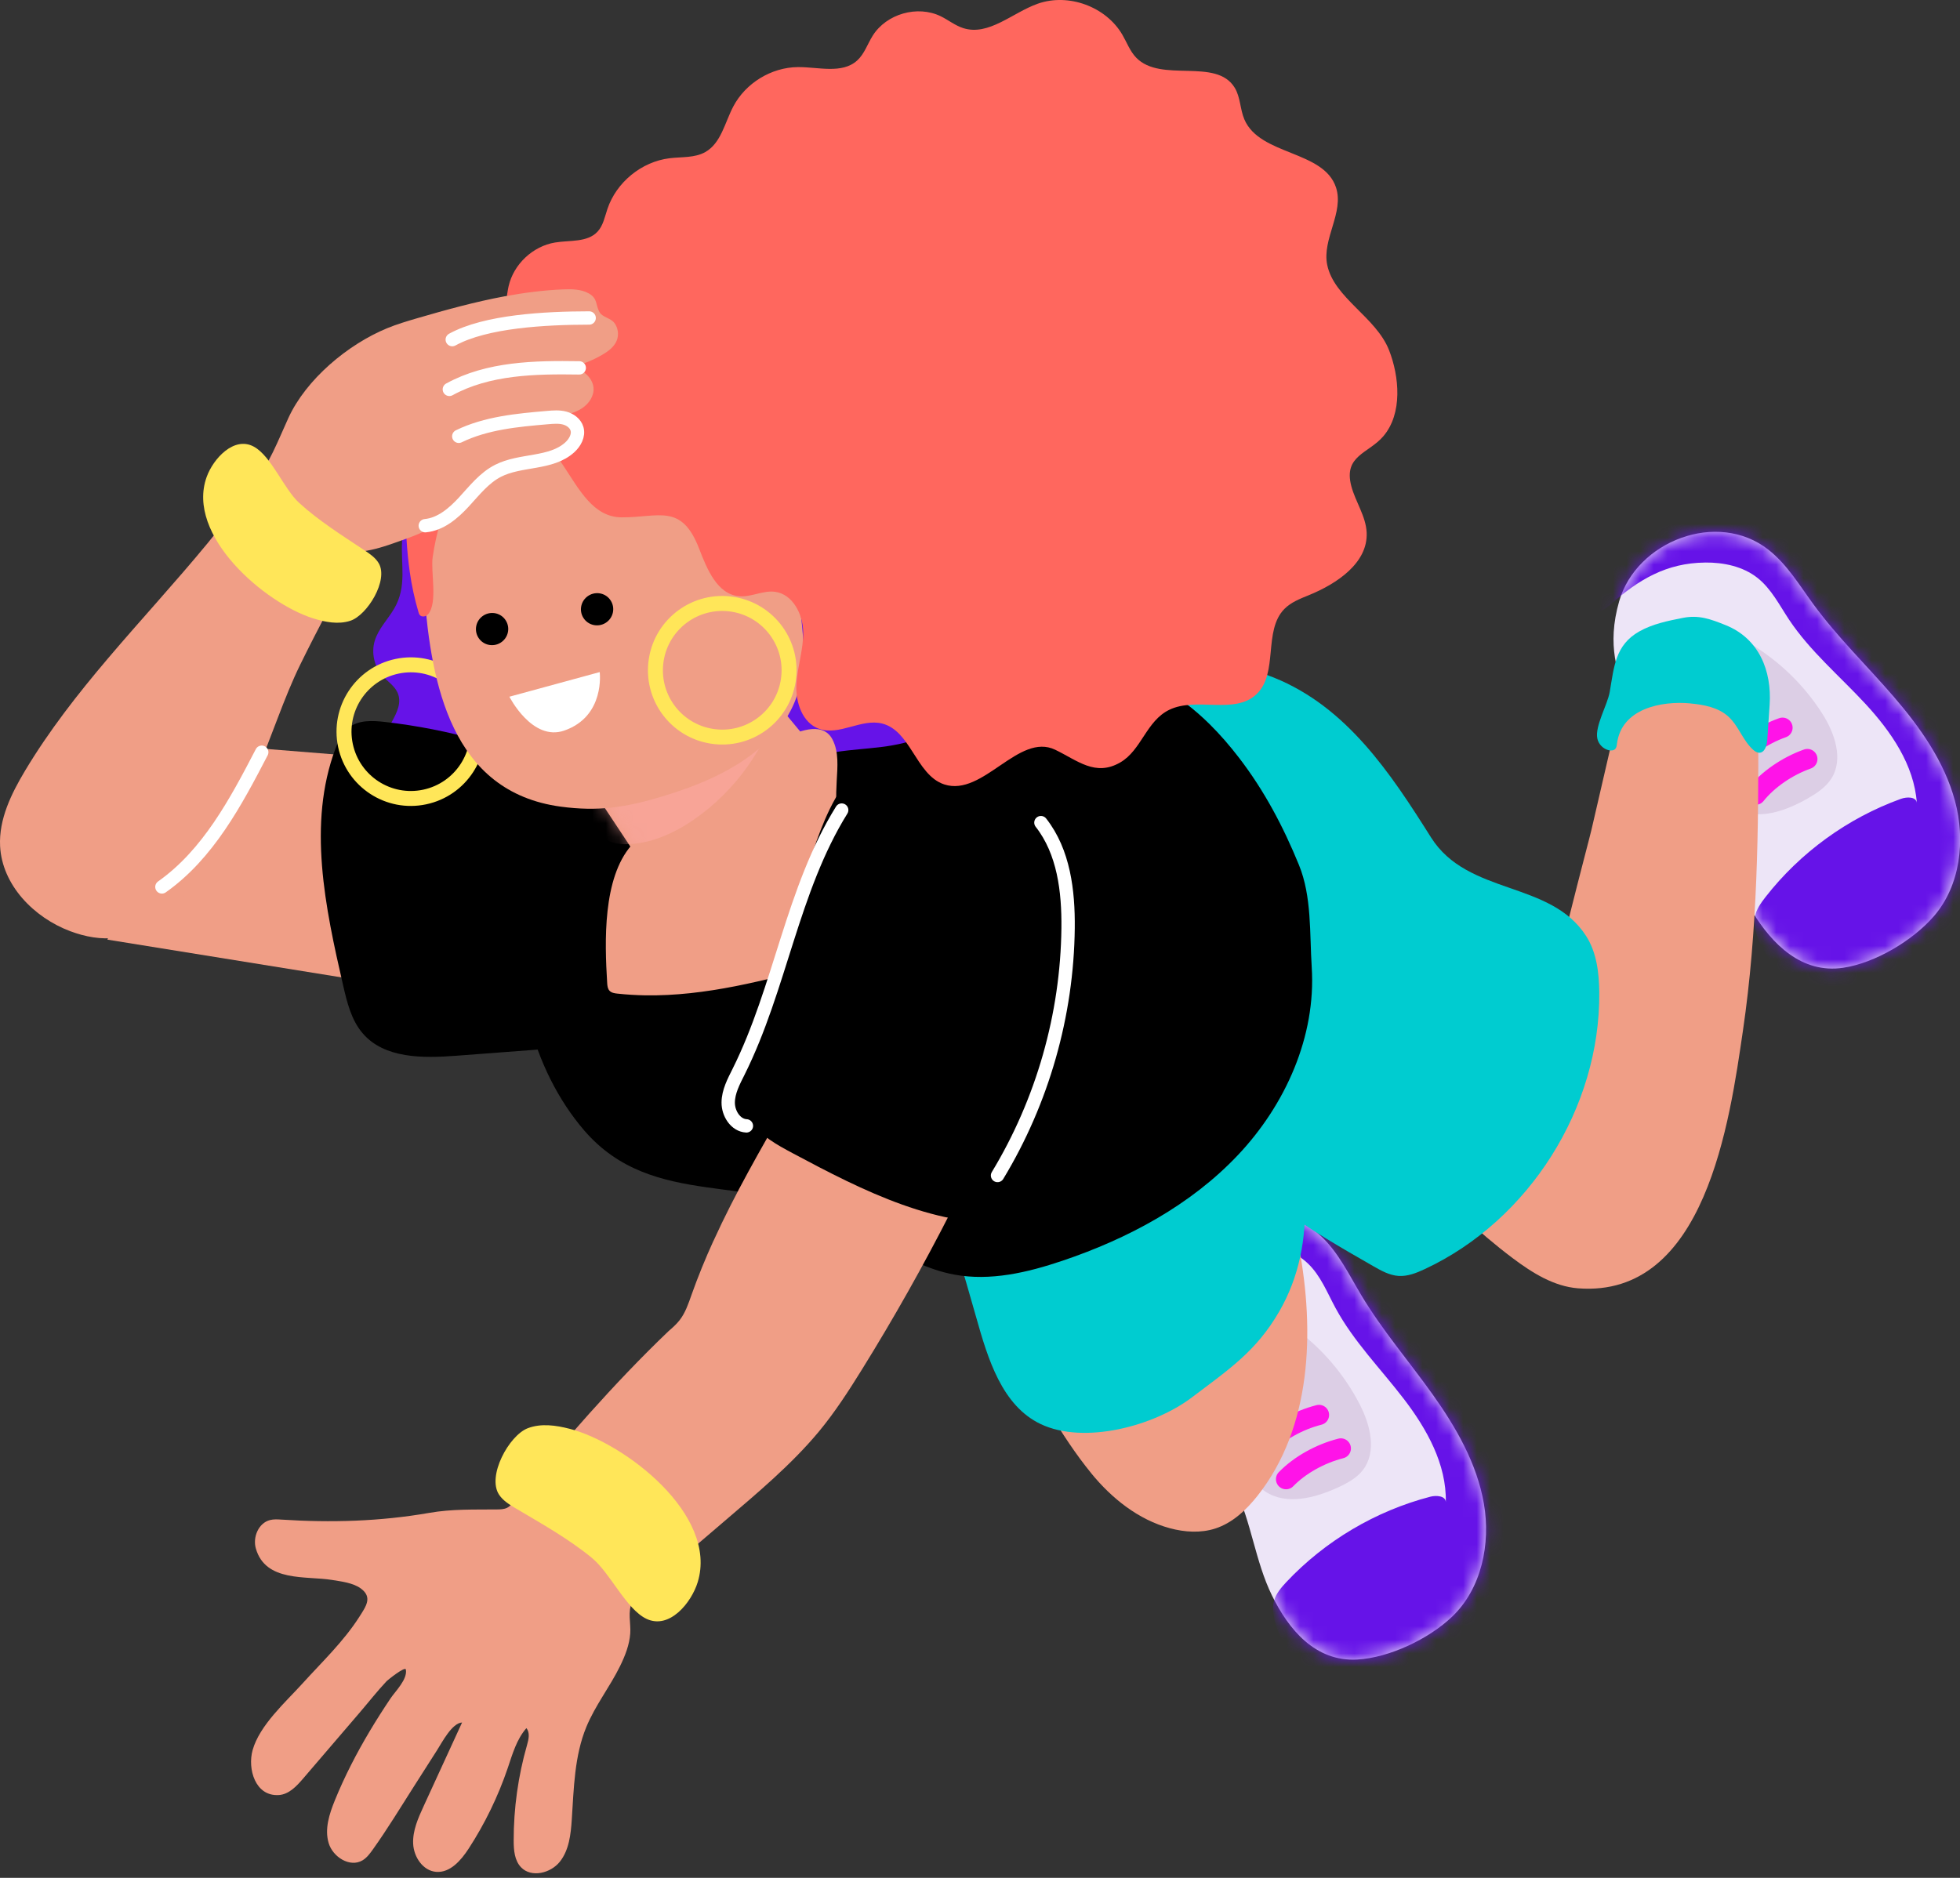 <svg width="144" height="138" viewBox="0 0 144 138" fill="none" xmlns="http://www.w3.org/2000/svg">
<rect x="0" y="0" width="144" height="138" fill="#333333" stroke="none"/>
<path d="M118.559 46.445C118.602 45.731 118.731 44.977 118.962 44.177C120.239 39.764 126.173 37.463 129.913 40.389C131.291 41.468 132.207 43.01 133.241 44.423C135.007 46.836 137.172 48.927 139.124 51.192C141.077 53.457 142.855 55.973 143.631 58.861C144.407 61.749 144.034 65.079 142.072 67.337C140.526 69.118 137.769 70.767 135.418 71.118C132.379 71.572 130.2 69.39 128.744 67.001C127.297 64.628 126.748 61.795 125.319 59.408C122.643 54.937 118.246 51.722 118.559 46.445Z" fill="#EDE5F7"/>
<mask id="mask0_2001_892" style="mask-type:luminance" maskUnits="userSpaceOnUse" x="118" y="39" width="27" height="33">
<path d="M118.559 46.445C118.602 45.731 118.731 44.977 118.962 44.177C120.239 39.764 126.173 37.463 129.913 40.389C131.291 41.468 132.207 43.01 133.241 44.423C135.007 46.836 137.172 48.927 139.124 51.192C141.077 53.458 142.855 55.973 143.631 58.862C144.407 61.75 144.034 65.079 142.072 67.338C140.526 69.118 137.769 70.767 135.418 71.118C132.379 71.572 130.2 69.39 128.744 67.001C127.297 64.628 126.748 61.795 125.319 59.408C122.643 54.938 118.246 51.722 118.559 46.445Z" fill="white"/>
</mask>
<g mask="url(#mask0_2001_892)">
<path d="M125.27 41.339C126.635 41.325 128.056 41.623 129.125 42.47C130.135 43.27 130.729 44.463 131.44 45.535C132.985 47.855 135.157 49.674 137.05 51.722C138.942 53.768 140.63 56.219 140.828 59C140.771 58.537 140.095 58.549 139.656 58.706C135.749 60.117 132.254 62.654 129.703 65.931C129.361 66.371 129.027 66.843 128.929 67.39C128.843 67.865 128.948 68.356 129.106 68.812C129.92 71.163 132.245 72.837 134.713 73.135C137.183 73.433 139.716 72.46 141.556 70.784C143.396 69.108 144.576 66.791 145.146 64.37C146.089 60.365 145.39 55.997 143.241 52.488C141.286 49.292 138.269 46.898 135.959 43.95C134.906 42.609 133.992 41.143 132.765 39.957C130.61 37.876 127.519 36.801 124.537 37.097C121.556 37.393 118.737 39.055 117.031 41.518C115.966 43.057 116.19 46.316 118.358 44.394C120.387 42.594 122.439 41.368 125.268 41.341L125.27 41.339Z" fill="#6613E8"/>
<path d="M124.441 53.639C123.634 52.18 122.491 50.7 122.727 49.051C122.894 47.879 123.834 46.858 124.99 46.595C126.174 46.325 127.52 46.671 128.537 47.273C130.692 48.545 132.539 50.333 133.883 52.445C134.79 53.87 135.456 55.763 134.561 57.195C134.148 57.856 133.47 58.298 132.795 58.685C131.188 59.601 129.169 60.322 127.544 59.441C125.314 58.234 125.529 55.606 124.443 53.639H124.441Z" fill="#DCCEE5"/>
</g>
<path d="M128.987 58.403C129.885 57.284 131.303 56.305 132.787 55.778" stroke="#FF13E8" stroke-width="1.482" stroke-linecap="round" stroke-linejoin="round"/>
<path d="M127.161 56.102C128.059 54.983 129.476 54.004 130.961 53.476" stroke="#FF13E8" stroke-width="1.482" stroke-linecap="round" stroke-linejoin="round"/>
<path d="M85.204 95.832C85.311 95.123 85.509 94.386 85.812 93.612C87.49 89.335 93.613 87.593 97.067 90.851C98.339 92.051 99.11 93.672 100.008 95.174C101.542 97.74 103.507 100.021 105.242 102.456C106.977 104.891 108.515 107.562 109.021 110.51C109.527 113.457 108.849 116.739 106.686 118.804C104.982 120.434 102.084 121.821 99.712 121.955C96.644 122.127 94.675 119.752 93.446 117.238C92.224 114.742 91.94 111.87 90.737 109.364C88.484 104.666 84.404 101.06 85.204 95.832Z" fill="#EDE5F7"/>
<mask id="mask1_2001_892" style="mask-type:luminance" maskUnits="userSpaceOnUse" x="85" y="89" width="25" height="33">
<path d="M85.204 95.832C85.311 95.123 85.509 94.386 85.812 93.612C87.49 89.335 93.613 87.592 97.067 90.851C98.339 92.051 99.11 93.672 100.008 95.173C101.542 97.739 103.507 100.021 105.242 102.456C106.977 104.89 108.515 107.561 109.021 110.509C109.527 113.457 108.849 116.739 106.686 118.804C104.982 120.434 102.084 121.821 99.712 121.955C96.644 122.126 94.675 119.751 93.446 117.238C92.224 114.741 91.94 111.87 90.737 109.364C88.484 104.666 84.404 101.059 85.204 95.832Z" fill="white"/>
</mask>
<g mask="url(#mask1_2001_892)">
<path d="M92.357 91.369C93.718 91.481 95.105 91.908 96.093 92.851C97.024 93.741 97.506 94.985 98.117 96.116C99.442 98.57 101.435 100.582 103.132 102.795C104.829 105.008 106.283 107.604 106.223 110.39C106.209 109.925 105.533 109.872 105.084 109.989C101.065 111.035 97.351 113.238 94.505 116.264C94.126 116.67 93.749 117.109 93.601 117.644C93.472 118.109 93.529 118.608 93.646 119.078C94.241 121.494 96.401 123.375 98.831 123.9C101.263 124.425 103.874 123.688 105.86 122.191C107.846 120.692 109.235 118.494 110.025 116.135C111.333 112.235 111.04 107.822 109.226 104.127C107.574 100.764 104.791 98.102 102.762 94.954C101.838 93.519 101.062 91.977 99.95 90.684C97.995 88.411 95.019 87.058 92.021 87.077C89.025 87.096 86.063 88.49 84.139 90.786C82.936 92.221 82.86 95.486 85.197 93.772C87.381 92.168 89.541 91.137 92.36 91.369H92.357Z" fill="#6613E8"/>
<path d="M90.395 103.54C89.727 102.014 88.724 100.434 89.113 98.814C89.388 97.663 90.419 96.732 91.593 96.575C92.799 96.415 94.104 96.885 95.062 97.577C97.091 99.043 98.764 100.993 99.907 103.22C100.678 104.724 101.167 106.666 100.143 108.013C99.673 108.633 98.955 109.01 98.246 109.333C96.561 110.099 94.486 110.629 92.947 109.602C90.837 108.194 91.295 105.597 90.393 103.54H90.395Z" fill="#DCCEE5"/>
</g>
<path d="M94.484 108.703C95.482 107.672 96.984 106.829 98.511 106.44" stroke="#FF13E8" stroke-width="1.482" stroke-linecap="round" stroke-linejoin="round"/>
<path d="M92.88 106.242C93.878 105.211 95.379 104.368 96.907 103.979" stroke="#FF13E8" stroke-width="1.482" stroke-linecap="round" stroke-linejoin="round"/>
<path d="M80.165 108.259C81.676 110.113 83.638 111.681 85.946 112.304C87.037 112.6 88.216 112.674 89.29 112.326C90.56 111.913 91.577 110.951 92.403 109.903C96.351 104.9 96.606 97.885 95.432 91.619C95.372 91.304 95.303 90.973 95.088 90.734C94.847 90.466 94.472 90.373 94.119 90.304C89.092 89.33 83.977 91.102 79.201 92.949C76.738 93.901 72.935 95.648 74.477 98.842C75.995 101.988 77.962 105.552 80.165 108.256V108.259Z" fill="#F09E86"/>
<path d="M27.412 55.668L13.57 54.555L7.89 69.051L26.326 72.025L27.412 55.668Z" fill="#F09E86"/>
<path d="M114.21 72.732C112.443 71.743 110.529 70.999 108.98 69.674C108.149 68.963 106.937 66.836 105.648 67.172C105.211 67.287 104.896 67.659 104.617 68.015C102.041 71.297 99.881 74.904 98.203 78.723C98.053 79.064 97.905 79.432 97.972 79.799C98.043 80.179 98.332 80.477 98.609 80.747C100.349 82.458 102.087 84.167 103.827 85.879C106.173 88.185 108.527 90.5 111.157 92.474C112.58 93.541 114.164 94.536 115.938 94.675C125.314 95.405 127.082 82.346 128.052 75.744C129.133 68.378 129.207 60.912 129.176 53.483C129.176 53.039 129.166 52.574 128.951 52.183C128.741 51.801 128.362 51.548 127.987 51.326C125.942 50.106 122.473 48.693 120.196 50.204C118.848 51.099 118.692 53.324 118.361 54.763C117.883 56.828 117.406 58.892 116.929 60.957C116.687 62.002 113.847 72.553 114.21 72.727V72.732Z" fill="#F09E86"/>
<path d="M93.828 79.883C96.083 85.055 96.935 91.283 93.98 96.386C92.283 99.317 90.266 100.647 87.567 102.692C84.76 104.819 79.64 106.165 76.46 104.652C73.615 103.299 72.579 99.857 71.725 96.823C69.755 89.832 68.044 84.597 64.879 78.059C62.688 73.534 60.153 68.519 61.647 63.719C62.967 59.472 67.323 56.658 71.746 56.176C75.195 55.801 80.478 56.503 83.328 58.694C85.829 60.616 87.149 64.573 88.388 67.418L93.828 79.885V79.883Z" fill="#00CCD0"/>
<path d="M66.928 69.011C67.037 70.471 67.183 71.932 67.357 73.386C67.458 74.207 67.598 75.092 68.186 75.675C68.56 76.045 69.069 76.243 69.563 76.422C72.317 77.427 75.139 78.246 78.003 78.866C79.674 79.229 81.385 79.532 82.911 80.305C83.911 80.811 84.801 81.504 85.684 82.191C88.46 84.354 91.236 86.514 94.012 88.676C96.175 90.359 98.523 91.686 100.894 93.047C101.476 93.381 102.085 93.722 102.755 93.765C103.421 93.808 104.066 93.548 104.67 93.266C112.341 89.691 117.569 81.411 117.497 72.947C117.485 71.505 117.311 70.006 116.535 68.791C113.905 64.681 107.842 65.836 105.133 61.535C102.171 56.835 98.958 51.954 93.582 49.791C91.947 49.135 90.207 48.777 88.465 48.526C84.844 48.003 81.161 47.922 77.521 48.28C73.473 48.681 69.05 49.92 66.925 53.388C65.966 54.954 66.689 58.241 66.66 60.088C66.615 63.062 66.706 66.039 66.93 69.006L66.928 69.011Z" fill="#00CCD0"/>
<path d="M36.919 28.638C34.023 29.743 31.641 31.973 30.498 34.87C29.904 36.377 29.648 38.105 29.543 39.711C29.429 41.473 29.923 43.091 28.954 44.736C28.486 45.53 27.796 46.211 27.531 47.094C27.268 47.972 27.493 48.982 28.104 49.664C28.471 50.075 28.973 50.388 29.202 50.889C29.851 52.321 27.846 53.737 28.013 55.3C28.197 57.009 30.773 57.661 30.956 59.37C31.083 60.544 29.966 61.573 30.042 62.752C30.135 64.191 31.885 64.905 33.327 64.865C33.773 64.853 34.245 64.807 34.642 65.012C35.675 65.552 35.305 67.111 35.704 68.204C36.057 69.175 37.186 69.791 38.196 69.564C39.268 69.323 40.079 68.29 41.177 68.23C44.092 68.073 44.619 72.402 48.066 71.901C51.532 71.397 54.919 69.762 57.585 67.516C60.115 65.382 62.065 62.654 63.944 59.928C65.731 57.334 67.493 54.694 68.732 51.798C69.971 48.901 70.668 45.705 70.238 42.585C69.679 38.532 67.252 34.918 64.197 32.197C62.533 30.715 60.621 29.431 58.458 28.894C56.341 28.366 54.114 28.581 51.942 28.34C46.624 27.753 42.065 26.678 36.926 28.64L36.919 28.638Z" fill="#6613E8"/>
<path d="M46.256 59.336C44.874 58.37 43.37 57.565 41.84 56.856C37.558 54.875 32.961 53.586 28.28 53.054C27.366 52.949 26.354 52.901 25.623 53.465C25.132 53.844 24.86 54.441 24.642 55.023C22.585 60.535 23.888 66.679 25.21 72.417C25.497 73.658 25.81 74.954 26.633 75.921C28.232 77.802 31.073 77.771 33.519 77.584C37.042 77.317 40.566 77.052 44.089 76.785C47.029 76.563 54.255 76.832 54.904 72.904C55.484 69.4 51.214 64.005 48.991 61.661C48.163 60.788 47.242 60.019 46.258 59.332L46.256 59.336Z" fill="black"/>
<path d="M51.923 87.254C48.617 86.779 45.476 86.029 42.931 83.084C39.148 78.701 37.138 71.584 39.045 65.943C40.616 61.301 47.373 58.799 51.746 58.014C53.145 57.763 54.221 57.79 55.556 57.236C56.969 56.649 58.382 56.083 59.843 55.622C61.924 54.968 64.239 55.135 66.385 54.601C68.61 54.047 70.758 53.193 72.751 52.059C74.362 51.14 75.899 50.032 77.678 49.502C80.182 48.758 82.946 49.264 85.249 50.493C86.588 51.207 87.784 52.145 88.865 53.212C89.646 53.983 90.364 54.82 91.032 55.689C92.889 58.105 94.286 60.754 95.434 63.566C96.382 65.886 96.212 68.574 96.372 71.09C96.694 76.155 94.446 81.177 90.963 84.869C87.481 88.562 82.862 91.03 78.052 92.651C75.491 93.515 72.756 94.162 70.099 93.665C66.29 92.956 63.273 90.046 59.628 88.734C57.095 87.822 54.46 87.619 51.923 87.254Z" fill="black"/>
<path d="M47.414 73.145C51.822 73.214 56.214 72.049 60.501 70.891C61.363 70.66 62.339 70.33 62.673 69.5C63.363 67.784 62.237 65.616 61.914 63.945C61.499 61.785 61.349 59.575 61.473 57.381C61.53 56.353 61.638 55.259 61.163 54.345C59.907 51.918 55.031 55.899 53.668 56.837C51.202 58.534 48.388 59.821 46.385 62.124C44.277 64.547 44.421 69.189 44.609 72.238C44.621 72.441 44.643 72.66 44.781 72.808C44.924 72.961 45.151 72.997 45.359 73.018C46.044 73.092 46.726 73.133 47.411 73.145H47.414Z" fill="#F09E86"/>
<path d="M29.054 48.426C26.104 49.051 24.218 51.949 24.843 54.897C25.469 57.847 28.364 59.733 31.314 59.107C34.265 58.482 36.15 55.584 35.525 52.636C34.9 49.686 32.002 47.8 29.054 48.426ZM31.088 58.033C28.732 58.532 26.419 57.026 25.92 54.67C25.421 52.314 26.927 50.001 29.283 49.502C31.639 49.003 33.952 50.51 34.451 52.865C34.95 55.221 33.444 57.534 31.088 58.033Z" fill="#FFE659"/>
<path d="M61.12 56.563L57.496 61.332C55.518 63.938 52.632 65.705 49.412 66.285L49.047 66.349L42.97 57.162L54.2 48.218L61.12 56.565V56.563Z" fill="#F09E86"/>
<mask id="mask2_2001_892" style="mask-type:luminance" maskUnits="userSpaceOnUse" x="42" y="48" width="20" height="19">
<path d="M61.12 56.563L57.496 61.332C55.518 63.938 52.632 65.705 49.412 66.285L49.047 66.349L42.97 57.162L54.2 48.218L61.12 56.565V56.563Z" fill="white"/>
</mask>
<g mask="url(#mask2_2001_892)">
<g style="mix-blend-mode:multiply" opacity="0.5">
<path d="M50.983 60.227C54.101 58.074 56.409 54.777 57.368 51.113C57.657 50.013 57.827 48.855 57.624 47.736C57.254 45.685 55.602 43.981 53.626 43.32C51.652 42.657 49.422 42.964 47.57 43.917C43.663 45.929 41.622 50.519 41.488 54.911C41.443 56.436 41.612 58.033 42.436 59.315C43.367 60.759 44.111 62.033 45.909 62.041C47.735 62.048 49.504 61.248 50.981 60.229L50.983 60.227Z" fill="#FFAAA8"/>
</g>
</g>
<path d="M58.858 45.351C59.294 49.046 59.13 52.183 55.783 55.004C53.742 56.725 51.215 57.756 48.68 58.522C45.973 59.341 43.939 59.647 41.202 59.279C33.134 58.191 31.694 50.228 31.172 43.63C30.938 40.678 31.713 33.548 34.017 31.304C35.635 29.727 36.681 29.438 38.803 28.7C42.156 27.533 46.589 30.732 49.907 31.624C52.458 32.312 54.8 33.894 56.141 36.136C56.783 37.207 56.817 38.288 57.182 39.441C57.733 41.189 58.514 42.733 58.762 44.597C58.795 44.852 58.829 45.103 58.858 45.354V45.351Z" fill="#F09E86"/>
<path d="M44.872 44.139C45.221 44.69 45.054 45.421 44.498 45.772C43.941 46.122 43.209 45.958 42.862 45.406C42.514 44.855 42.681 44.124 43.237 43.774C43.793 43.423 44.526 43.587 44.872 44.139Z" fill="black"/>
<path d="M37.158 45.595C37.507 46.146 37.34 46.877 36.784 47.227C36.228 47.578 35.495 47.414 35.149 46.862C34.8 46.311 34.967 45.58 35.523 45.23C36.08 44.879 36.812 45.043 37.158 45.595Z" fill="black"/>
<path d="M37.427 51.199L44.06 49.39C44.06 49.39 44.478 52.634 41.459 53.687C39.1 54.51 37.425 51.199 37.425 51.199H37.427Z" fill="white"/>
<path d="M53.907 43.862C50.928 43.397 48.135 45.432 47.67 48.411C47.204 51.39 49.24 54.183 52.219 54.648C55.198 55.114 57.991 53.078 58.456 50.099C58.922 47.12 56.886 44.327 53.907 43.862ZM52.389 53.565C50.009 53.192 48.383 50.963 48.756 48.583C49.128 46.203 51.358 44.578 53.737 44.95C56.117 45.323 57.743 47.552 57.37 49.932C56.998 52.312 54.769 53.937 52.389 53.565Z" fill="#FFE659"/>
<path d="M52.419 91.18C51.827 92.481 51.286 93.801 50.808 95.147C50.577 95.801 50.355 96.474 49.927 97.021C49.691 97.324 49.398 97.58 49.109 97.83C45.058 101.707 41.368 105.989 37.797 110.307C37.635 110.502 37.468 110.703 37.239 110.813C37.014 110.918 36.756 110.922 36.508 110.925C34.806 110.942 33.217 110.884 31.534 111.178C27.92 111.808 24.318 111.908 20.671 111.672C20.392 111.653 20.11 111.636 19.838 111.705C18.995 111.918 18.556 112.961 18.797 113.796C19.511 116.284 22.483 115.794 24.397 116.107C25.068 116.217 25.946 116.317 26.512 116.735C27.383 117.379 26.891 118.045 26.402 118.814C25.242 120.632 23.666 122.124 22.227 123.712C20.976 125.091 19.067 126.788 18.558 128.617C18.177 129.987 18.747 132.028 20.489 131.913C21.229 131.865 21.793 131.259 22.275 130.696C23.65 129.092 25.025 127.485 26.402 125.881C27.068 125.106 27.705 124.287 28.407 123.542C28.479 123.466 29.767 122.427 29.818 122.69C29.949 123.411 29.058 124.268 28.693 124.81C28.163 125.6 27.65 126.402 27.163 127.22C26.189 128.853 25.316 130.545 24.6 132.307C24.196 133.302 23.838 134.405 24.144 135.436C24.449 136.467 25.707 137.262 26.633 136.713C26.956 136.522 27.182 136.207 27.4 135.904C28.486 134.381 29.428 132.818 30.436 131.24C30.994 130.366 31.55 129.493 32.109 128.619C32.477 128.044 33.207 126.621 33.949 126.581C33.009 128.629 32.066 130.679 31.126 132.727C30.722 133.608 30.307 134.532 30.355 135.501C30.402 136.47 31.076 137.479 32.042 137.558C33.066 137.642 33.866 136.72 34.427 135.859C35.625 134.016 36.594 132.02 37.301 129.937C37.649 128.906 37.955 127.817 38.673 126.998C38.952 127.328 38.84 127.822 38.721 128.237C38.067 130.517 37.737 132.887 37.74 135.257C37.74 135.957 37.799 136.723 38.284 137.226C39.038 138.009 40.459 137.661 41.134 136.809C41.809 135.957 41.936 134.804 42.008 133.718C42.16 131.414 42.199 129.046 43.077 126.912C43.729 125.33 44.803 123.972 45.555 122.439C45.925 121.683 46.244 120.878 46.304 120.033C46.357 119.293 46.096 118.434 46.447 117.737C46.583 117.467 46.817 117.265 47.046 117.069C49.121 115.295 51.197 113.519 53.272 111.746C55.627 109.731 58.143 107.626 60.134 105.237C61.327 103.802 62.342 102.229 63.325 100.644C65.667 96.871 67.848 92.997 69.863 89.039C70.233 88.311 70.61 87.507 70.441 86.707C70.319 86.137 69.937 85.662 69.555 85.222C67.416 82.754 64.812 80.53 61.664 79.663C60.7 79.398 59.585 79.291 58.776 79.881C58.334 80.203 58.048 80.692 57.773 81.167C55.885 84.444 53.987 87.741 52.424 91.178L52.419 91.18Z" fill="#F09E86"/>
<path d="M76.234 67.793C76.812 69.383 77.203 71.046 77.492 72.71C78.303 77.369 78.368 82.15 77.68 86.817C77.547 87.726 77.334 88.719 76.602 89.278C76.11 89.653 75.465 89.762 74.845 89.82C68.999 90.371 63.407 87.509 58.213 84.733C57.089 84.132 55.919 83.492 55.196 82.444C53.792 80.406 54.551 77.668 55.358 75.35C56.518 72.013 57.68 68.674 58.84 65.337C59.81 62.551 61.404 55.493 65.359 55.89C68.889 56.243 72.997 61.781 74.687 64.542C75.317 65.571 75.821 66.664 76.232 67.793H76.234Z" fill="black"/>
<path d="M67.032 55.231C66.443 54.309 65.829 53.431 64.817 53.173C63.292 52.784 61.664 54.085 60.179 53.56C58.948 53.123 58.446 51.615 58.511 50.309C58.578 49.003 59.036 47.733 59.01 46.425C58.983 45.12 58.234 43.657 56.935 43.489C56.052 43.375 55.186 43.895 54.3 43.816C52.692 43.673 51.942 41.819 51.362 40.312C50.066 36.959 48.405 38.035 45.672 38.019C41.535 37.995 41.545 29.994 36.434 32.14C34.933 32.77 33.98 34.257 33.312 35.742C32.567 37.393 32.047 39.157 31.787 40.95C31.634 42.01 32.171 44.27 31.462 45.129C31.307 45.316 30.983 45.378 30.834 45.189C30.787 45.129 30.765 45.053 30.744 44.981C30.462 44.019 30.247 43.036 30.107 42.043C29.667 38.966 29.725 35.166 30.009 32.085C30.278 29.144 31.994 26.308 34.587 24.855C35.427 24.382 36.403 23.991 36.869 23.146C37.222 22.509 37.205 21.738 37.367 21.029C37.737 19.415 39.148 18.09 40.781 17.821C41.867 17.642 43.156 17.828 43.903 17.021C44.318 16.572 44.433 15.93 44.629 15.35C45.29 13.388 47.137 11.882 49.192 11.629C50.08 11.519 51.035 11.615 51.816 11.175C52.978 10.521 53.252 9.008 53.873 7.827C54.778 6.106 56.666 4.95 58.609 4.931C60.117 4.915 61.864 5.459 62.979 4.442C63.511 3.957 63.736 3.227 64.12 2.618C65.13 1.014 67.407 0.365 69.111 1.193C69.674 1.468 70.173 1.878 70.77 2.067C72.646 2.661 74.382 0.933 76.239 0.274C78.499 -0.528 81.261 0.487 82.464 2.561C82.793 3.127 83.02 3.764 83.476 4.237C85.302 6.125 89.352 4.203 90.715 6.449C91.14 7.149 91.104 8.037 91.429 8.788C92.572 11.44 97.263 11.039 98.158 13.784C98.757 15.62 97.124 17.565 97.508 19.458C98.005 21.902 101.101 23.291 102.058 25.747C102.8 27.652 103.07 30.383 101.626 32.066C100.54 33.333 98.69 33.476 99.279 35.72C99.587 36.887 100.356 37.938 100.408 39.145C100.504 41.375 98.217 42.9 96.15 43.742C95.515 44 94.852 44.256 94.37 44.743C92.782 46.344 93.95 49.476 92.307 51.023C90.696 52.541 87.906 51.197 85.913 52.159C84.208 52.982 83.87 55.13 82.296 56.035C80.468 57.085 79.167 55.887 77.525 55.097C74.84 53.806 72.224 58.565 69.386 57.649C68.3 57.298 67.679 56.238 67.03 55.228L67.032 55.231Z" fill="#FF675E"/>
<path d="M37.095 21.773C38.499 21.513 39.914 21.329 41.342 21.267C41.998 21.239 42.69 21.244 43.265 21.566C43.934 21.941 43.745 22.435 44.058 22.957C44.273 23.318 44.86 23.373 45.132 23.724C45.411 24.086 45.483 24.602 45.311 25.027C45.122 25.492 44.693 25.812 44.258 26.065C43.611 26.445 42.91 26.733 42.184 26.924C42.855 27.232 43.535 27.753 43.604 28.488C43.662 29.096 43.263 29.677 42.752 30.008C42.239 30.342 41.628 30.479 41.031 30.61C41.532 30.762 42.086 30.961 42.318 31.431C42.635 32.078 42.141 32.853 41.532 33.238C40.222 34.068 38.506 33.849 37.057 34.398C34.675 35.303 33.591 37.797 31.395 38.935C30.775 39.258 30.113 39.494 29.455 39.73C28.634 40.024 27.81 40.32 26.951 40.47C26.798 40.496 26.638 40.523 26.516 40.618C26.426 40.687 26.366 40.79 26.309 40.888C24.803 43.487 23.385 46.137 22.062 48.834C20.826 51.357 19.988 54.087 18.852 56.675C17.246 60.329 15.558 64.101 12.603 66.786C11.467 67.82 10.106 68.688 8.586 68.903C7.435 69.066 6.254 68.841 5.165 68.433C2.485 67.43 0.15 65.036 0.007 62.177C-0.091 60.208 0.824 58.339 1.836 56.646C3.597 53.703 5.717 50.996 7.932 48.385C10.35 45.535 12.889 42.788 15.267 39.902C16.439 38.477 17.482 36.952 18.637 35.522C19.792 34.092 20.425 32.386 21.184 30.724C22.487 27.874 25.552 25.311 28.438 24.122C29.161 23.824 29.913 23.602 30.662 23.382C32.782 22.764 34.925 22.174 37.095 21.771V21.773Z" fill="#F09E86"/>
<path d="M43.49 114.489C41.764 113.073 39.803 111.98 37.883 110.841C37.43 110.572 36.964 110.285 36.671 109.848C35.757 108.485 37.397 105.487 38.771 104.958C39.748 104.583 40.843 104.738 41.858 105.001C45.899 106.041 52.778 111.316 51.26 116.269C50.792 117.792 49.176 119.768 47.491 118.962C45.994 118.243 44.839 115.598 43.49 114.491V114.489Z" fill="#FFE659"/>
<path d="M21.988 36.964C23.452 38.296 25.142 39.351 26.791 40.449C27.18 40.706 27.579 40.981 27.82 41.382C28.567 42.63 26.98 45.213 25.738 45.619C24.858 45.907 23.893 45.719 23.008 45.442C19.475 44.337 13.62 39.355 15.188 35.038C15.67 33.708 17.193 32.032 18.647 32.822C19.941 33.526 20.845 35.921 21.988 36.964Z" fill="#FFE659"/>
<path d="M33.706 32.063C35.716 31.085 38.005 30.877 40.232 30.686C40.65 30.65 41.077 30.615 41.483 30.722C41.888 30.829 42.275 31.109 42.392 31.512C42.535 32.006 42.239 32.529 41.86 32.875C40.473 34.13 38.248 33.746 36.585 34.601C35.573 35.119 34.852 36.052 34.083 36.887C33.312 37.723 32.377 38.525 31.245 38.632" stroke="white" stroke-width="0.981" stroke-linecap="round" stroke-linejoin="round"/>
<path d="M33.014 28.614C35.873 27.044 39.296 26.984 42.557 27.034" stroke="white" stroke-width="0.981" stroke-linecap="round" stroke-linejoin="round"/>
<path d="M33.227 24.957C35.69 23.604 40.039 23.373 43.285 23.368" stroke="white" stroke-width="0.981" stroke-linecap="round" stroke-linejoin="round"/>
<path d="M19.23 55.279C17.318 58.962 15.284 62.785 11.895 65.177" stroke="white" stroke-width="0.981" stroke-linecap="round" stroke-linejoin="round"/>
<path d="M124.187 51.694C125.192 51.787 126.252 51.987 126.994 52.67C127.741 53.357 128.049 54.429 128.806 55.102C128.928 55.209 129.071 55.31 129.233 55.317C129.653 55.331 129.816 54.782 129.842 54.362C129.899 53.503 129.956 52.641 130.014 51.782C130.178 49.302 129.238 46.927 126.784 45.941C125.696 45.504 124.822 45.172 123.643 45.406C122.545 45.623 121.423 45.848 120.447 46.397C118.652 47.407 118.583 49.03 118.265 50.851C118.101 51.798 117.16 53.374 117.356 54.279C117.444 54.689 117.781 55.033 118.189 55.131C118.356 55.171 118.556 55.162 118.673 55.035C118.769 54.932 118.781 54.78 118.8 54.641C119.136 52.073 122.041 51.493 124.185 51.691L124.187 51.694Z" fill="#00CCD0"/>
<path d="M61.839 59.53C58.194 65.394 57.346 72.581 54.263 78.761C53.904 79.48 53.508 80.217 53.501 81.019C53.494 81.821 54.036 82.695 54.838 82.738" stroke="white" stroke-width="0.981" stroke-linecap="round" stroke-linejoin="round"/>
<path d="M76.475 60.453C78.157 62.594 78.501 65.485 78.472 68.206C78.403 74.582 76.592 80.931 73.288 86.385" stroke="white" stroke-width="0.981" stroke-linecap="round" stroke-linejoin="round"/>
</svg>
